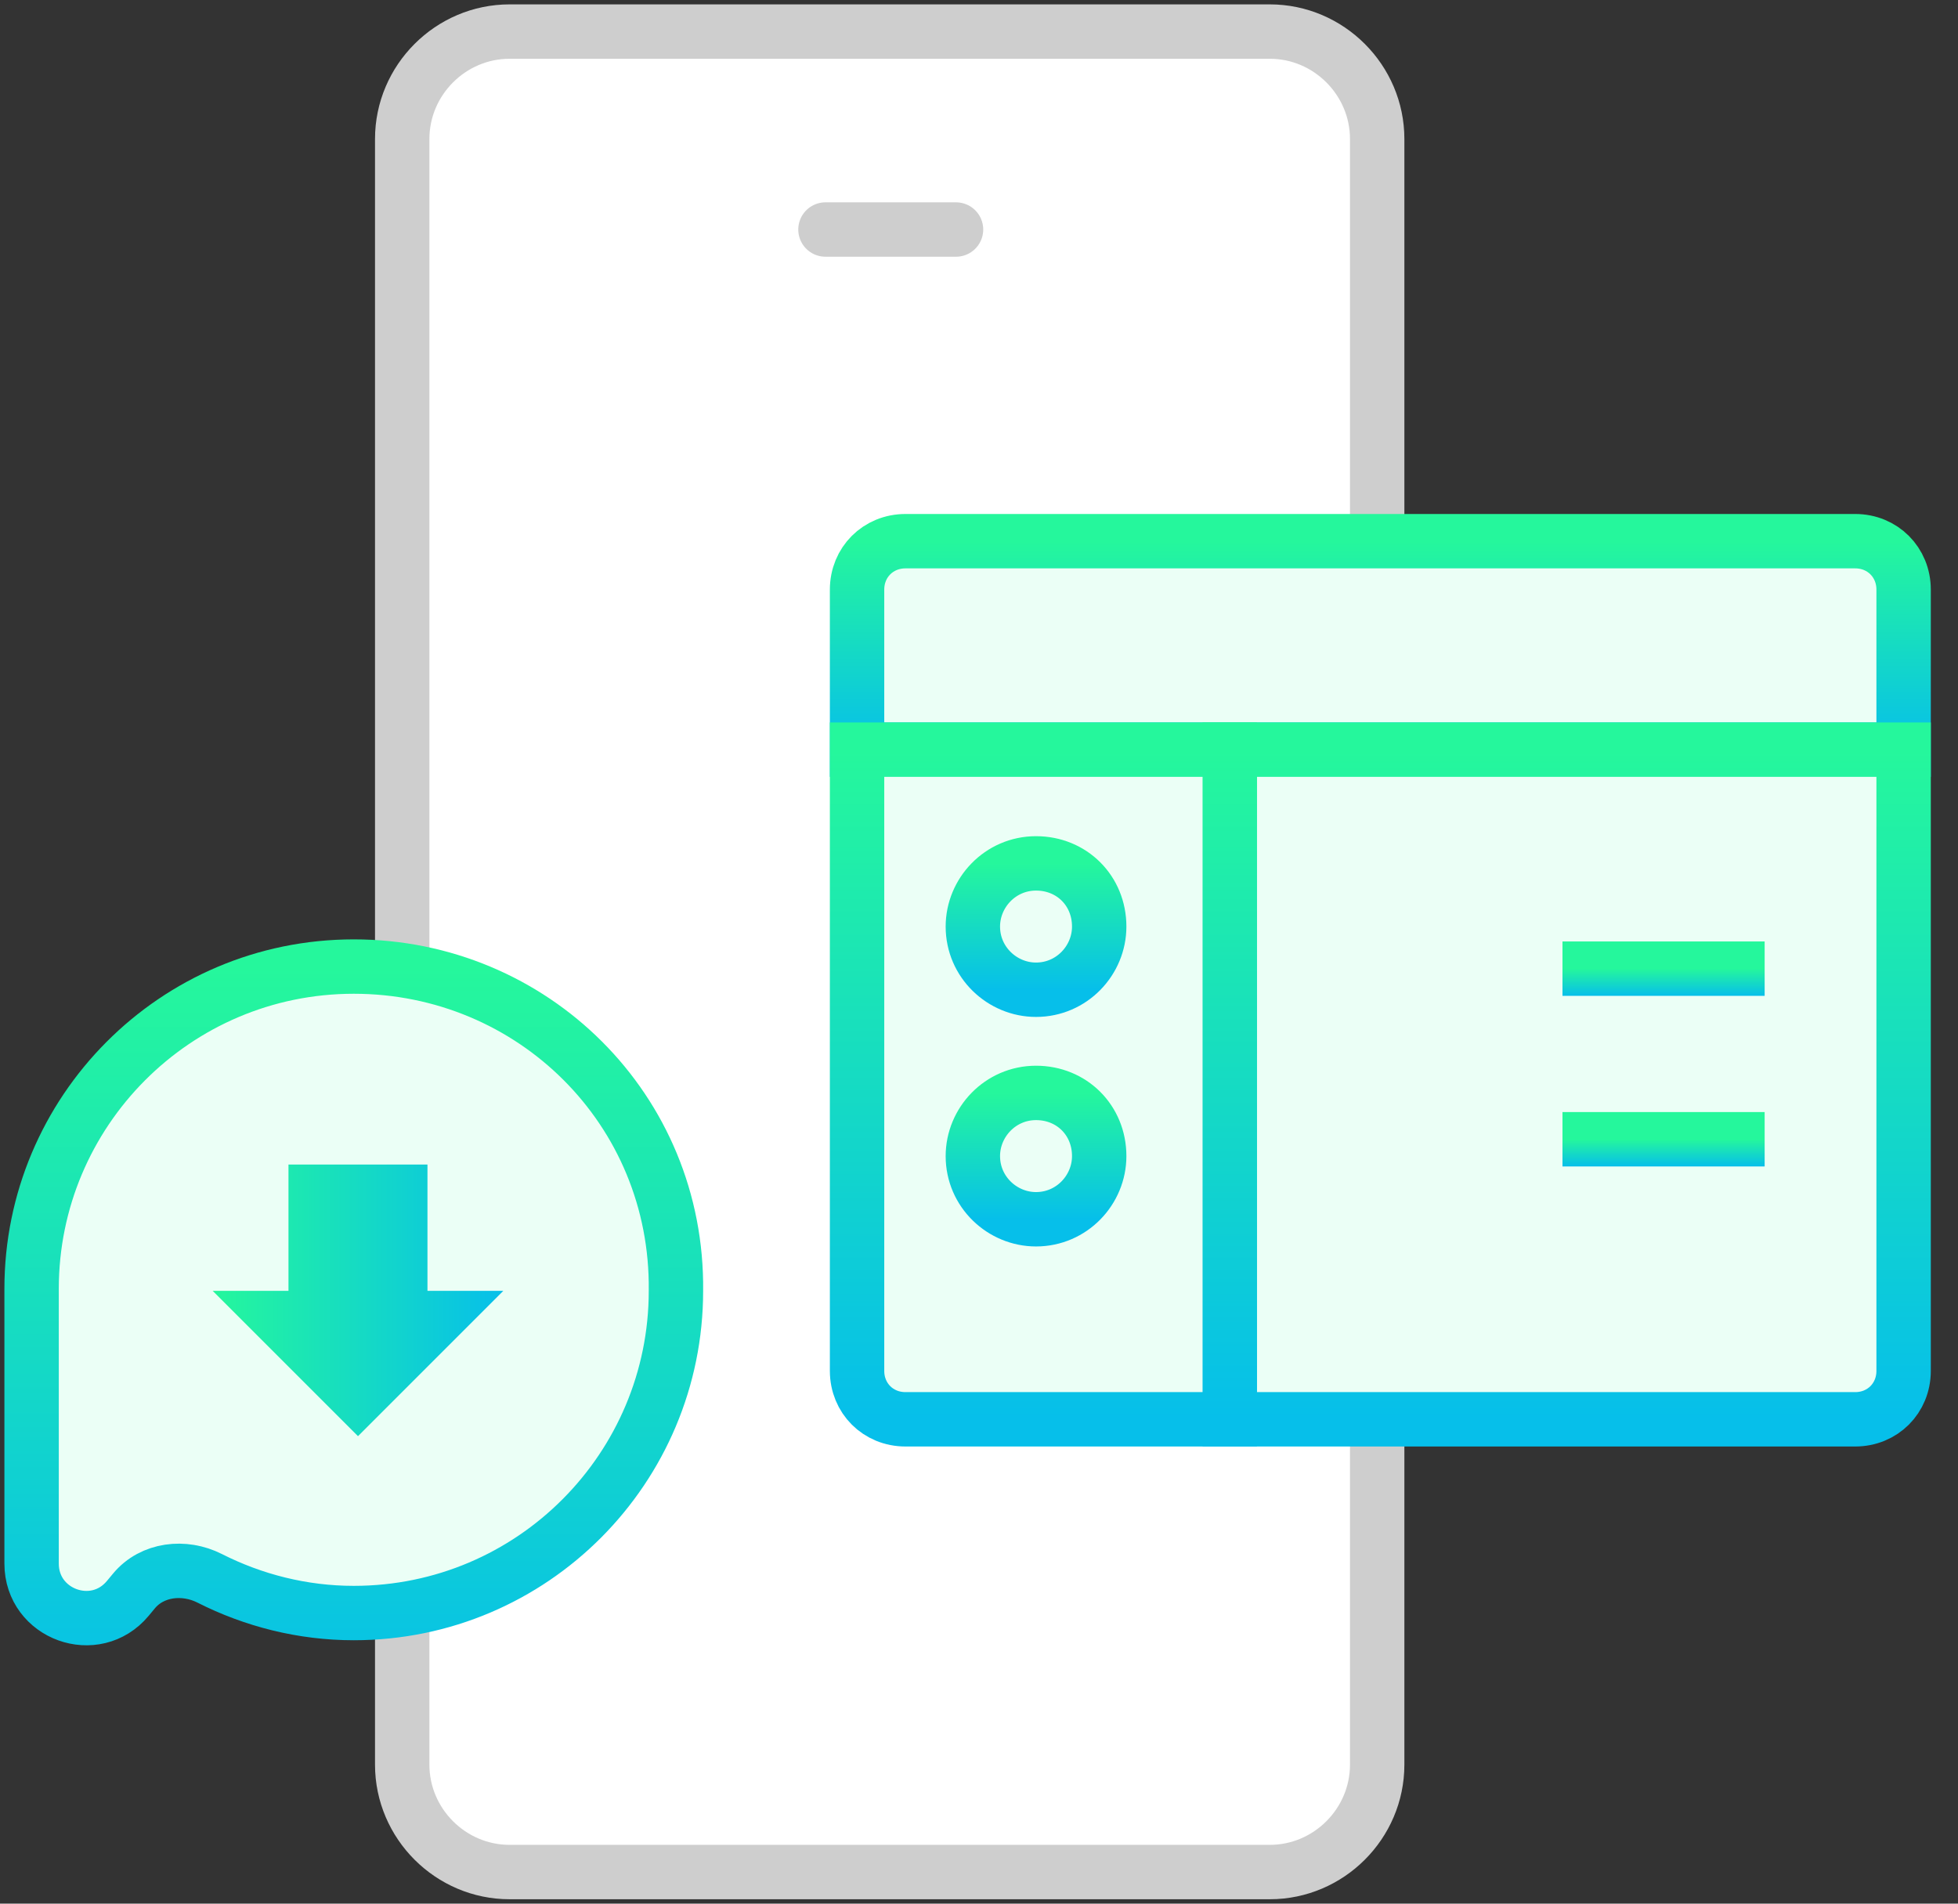 <svg width="72" height="70" viewBox="0 0 72 70" fill="none" xmlns="http://www.w3.org/2000/svg">
<rect x="0" y="0" width="72" height="70" fill="#333333" stroke="none"/>
<path d="M46.693 1.161H18.739C16.571 1.161 14.79 2.942 14.79 5.111V64.889C14.79 67.058 16.571 68.838 18.739 68.838H46.693C48.861 68.838 50.642 67.058 50.642 64.889V5.111C50.642 2.942 48.861 1.161 46.693 1.161Z" fill="white" stroke="#CECECE" stroke-width="2" stroke-linecap="round" stroke-linejoin="round"/>
<path d="M30.354 8.44H35.155" stroke="#CECECE" stroke-width="2" stroke-linecap="round" stroke-linejoin="round"/>
<path d="M31.516 21.681C31.516 20.675 32.29 19.9 33.297 19.9H68.219C69.226 19.9 70 20.675 70 21.681V27.566H31.516V21.681Z" fill="#EBFFF6" stroke="url(#paint0_linear_36_72)" stroke-width="2"/>
<path d="M70 27.566V50.409C70 51.416 69.226 52.19 68.219 52.19H45.221V27.566H70Z" fill="#EBFFF6" stroke="url(#paint1_linear_36_72)" stroke-width="2"/>
<path d="M45.221 27.566V52.19H33.297C32.29 52.19 31.516 51.416 31.516 50.409V27.566H45.221Z" fill="#EBFFF6" stroke="url(#paint2_linear_36_72)" stroke-width="2"/>
<path d="M64.89 35.619H57.456" stroke="url(#paint3_linear_36_72)" stroke-width="2"/>
<path d="M64.89 41.892H57.456" stroke="url(#paint4_linear_36_72)" stroke-width="2"/>
<path d="M13.009 35.542C6.427 35.542 1.162 40.885 1.162 47.389V57.496C1.162 59.368 3.503 60.214 4.7 58.774L4.925 58.503C5.596 57.695 6.773 57.562 7.71 58.037C9.307 58.846 11.116 59.314 13.009 59.314C19.591 59.314 24.856 53.971 24.856 47.467C24.934 40.807 19.591 35.542 13.009 35.542Z" fill="#EBFFF6" stroke="url(#paint5_linear_36_72)" stroke-width="2"/>
<path d="M15.719 47.467V42.821H10.608V47.467H7.821L13.164 52.81L18.507 47.467H15.719Z" fill="url(#paint6_linear_36_72)"/>
<path d="M40.42 34.071C40.42 35.31 39.414 36.394 38.097 36.394C36.858 36.394 35.774 35.387 35.774 34.071C35.774 32.832 36.781 31.748 38.097 31.748C39.414 31.748 40.42 32.754 40.42 34.071Z" fill="#EBFFF6" stroke="url(#paint7_linear_36_72)" stroke-width="2"/>
<path d="M40.42 42.511C40.42 43.75 39.414 44.834 38.097 44.834C36.858 44.834 35.774 43.828 35.774 42.511C35.774 41.272 36.781 40.188 38.097 40.188C39.414 40.188 40.42 41.195 40.42 42.511Z" fill="#EBFFF6" stroke="url(#paint8_linear_36_72)" stroke-width="2"/>
<defs>
<linearGradient id="paint0_linear_36_72" x1="50.758" y1="19.9" x2="50.758" y2="27.566" gradientUnits="userSpaceOnUse">
<stop stop-color="#25F79C"/>
<stop offset="1" stop-color="#06BFEA"/>
</linearGradient>
<linearGradient id="paint1_linear_36_72" x1="57.611" y1="27.566" x2="57.611" y2="52.19" gradientUnits="userSpaceOnUse">
<stop stop-color="#25F79C"/>
<stop offset="1" stop-color="#06BFEA"/>
</linearGradient>
<linearGradient id="paint2_linear_36_72" x1="38.368" y1="27.566" x2="38.368" y2="52.19" gradientUnits="userSpaceOnUse">
<stop stop-color="#25F79C"/>
<stop offset="1" stop-color="#06BFEA"/>
</linearGradient>
<linearGradient id="paint3_linear_36_72" x1="61.173" y1="35.619" x2="61.173" y2="36.619" gradientUnits="userSpaceOnUse">
<stop stop-color="#25F79C"/>
<stop offset="1" stop-color="#06BFEA"/>
</linearGradient>
<linearGradient id="paint4_linear_36_72" x1="61.173" y1="41.892" x2="61.173" y2="42.892" gradientUnits="userSpaceOnUse">
<stop stop-color="#25F79C"/>
<stop offset="1" stop-color="#06BFEA"/>
</linearGradient>
<linearGradient id="paint5_linear_36_72" x1="13.009" y1="35.542" x2="13.009" y2="63.031" gradientUnits="userSpaceOnUse">
<stop stop-color="#25F79C"/>
<stop offset="1" stop-color="#06BFEA"/>
</linearGradient>
<linearGradient id="paint6_linear_36_72" x1="7.821" y1="47.794" x2="18.507" y2="47.794" gradientUnits="userSpaceOnUse">
<stop stop-color="#25F79C"/>
<stop offset="1" stop-color="#06BFEA"/>
</linearGradient>
<linearGradient id="paint7_linear_36_72" x1="38.097" y1="31.748" x2="38.097" y2="36.394" gradientUnits="userSpaceOnUse">
<stop stop-color="#25F79C"/>
<stop offset="1" stop-color="#06BFEA"/>
</linearGradient>
<linearGradient id="paint8_linear_36_72" x1="38.097" y1="40.188" x2="38.097" y2="44.834" gradientUnits="userSpaceOnUse">
<stop stop-color="#25F79C"/>
<stop offset="1" stop-color="#06BFEA"/>
</linearGradient>
</defs>
</svg>

